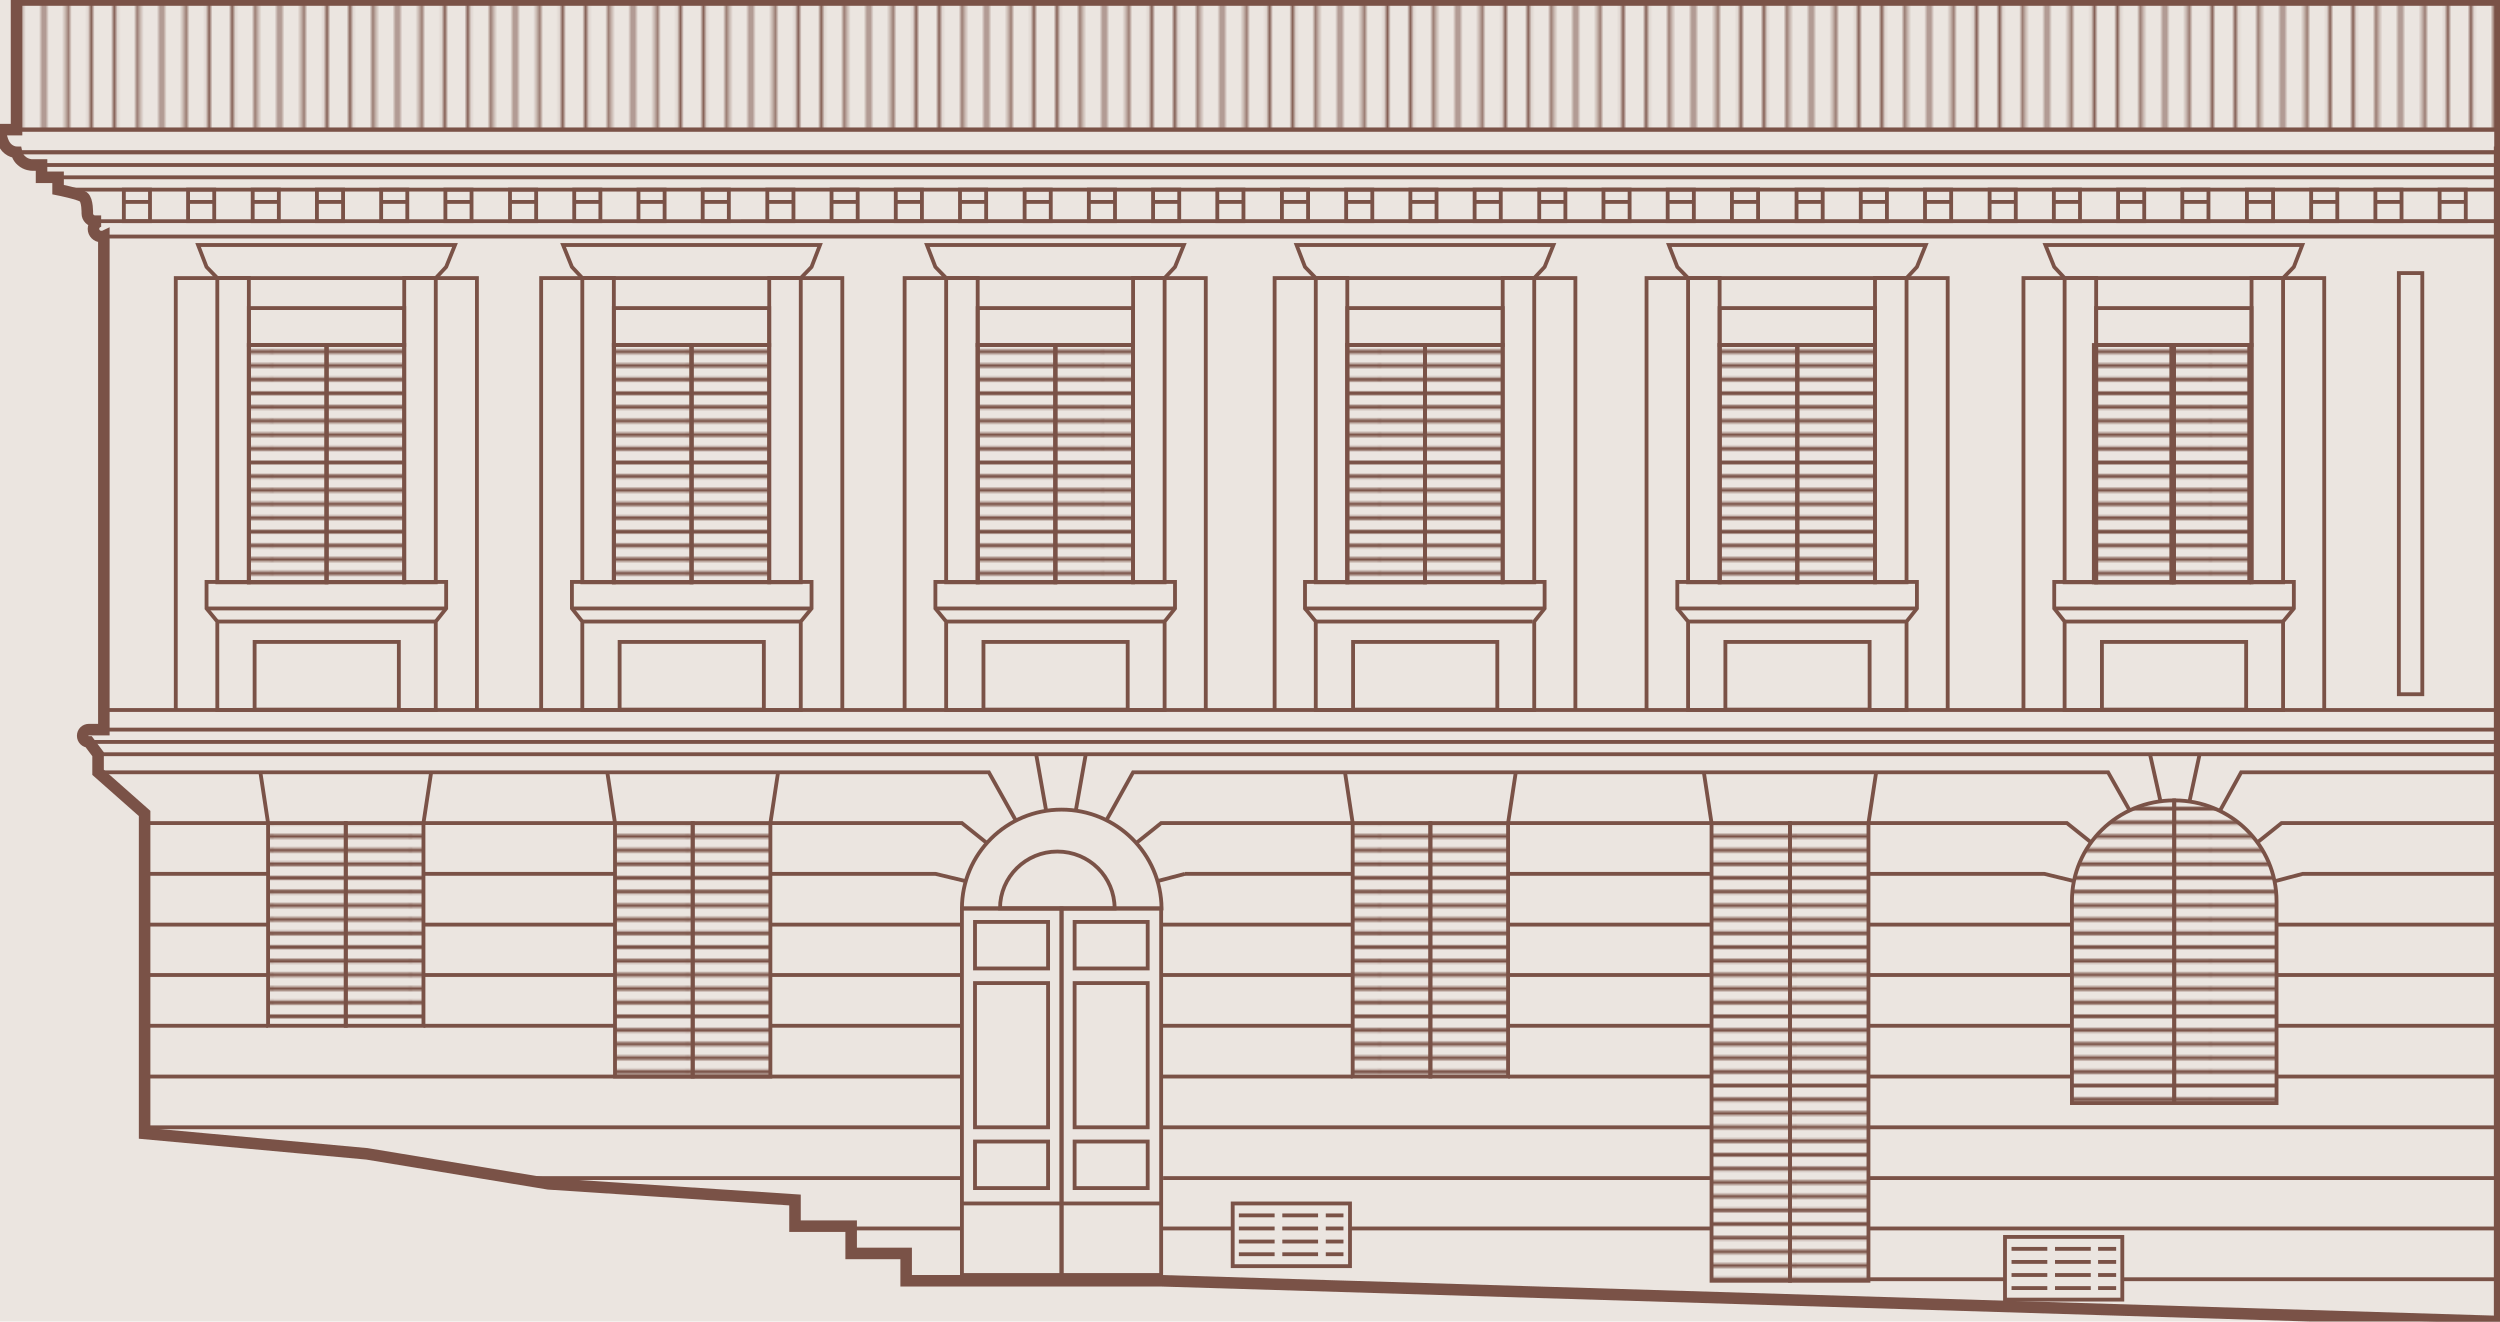 <svg xmlns="http://www.w3.org/2000/svg" xmlns:xlink="http://www.w3.org/1999/xlink" id="Layer_1" x="0px" y="0px" viewBox="0 0 650 343.6" style="enable-background:new 0 0 650 343.6;" xml:space="preserve"><style type="text/css">	.st0{fill:none;}	.st1{fill:none;stroke:#7A5247;}	.st2{fill:none;stroke:#7A5247;stroke-width:2;}	.st3{fill:#EBE5E0;}	.st4{fill:none;stroke:#7A5247;stroke-miterlimit:10;}	.st5{fill:url(#SVGID_1_);stroke:#7A5247;stroke-miterlimit:10;}	.st6{fill:url(#SVGID_2_);stroke:#7A5247;stroke-miterlimit:10;}	.st7{fill:url(#SVGID_3_);stroke:#7A5247;stroke-miterlimit:10;}	.st8{fill:url(#SVGID_4_);stroke:#7A5247;stroke-miterlimit:10;}	.st9{fill:url(#SVGID_5_);stroke:#7A5247;stroke-miterlimit:10;}	.st10{fill:url(#SVGID_6_);stroke:#7A5247;stroke-miterlimit:10;}	.st11{fill:url(#SVGID_7_);stroke:#7A5247;stroke-miterlimit:10;}	.st12{fill:url(#SVGID_8_);stroke:#7A5247;stroke-miterlimit:10;}	.st13{fill:url(#SVGID_9_);stroke:#7A5247;stroke-miterlimit:10;}	.st14{fill:url(#SVGID_10_);stroke:#7A5247;stroke-miterlimit:10;}	.st15{fill:url(#SVGID_11_);stroke:#7A5247;stroke-miterlimit:10;}	.st16{fill:url(#SVGID_12_);stroke:#7A5247;stroke-miterlimit:10;}	.st17{fill:url(#SVGID_13_);stroke:#7A5247;stroke-miterlimit:10;}	.st18{fill:url(#SVGID_14_);stroke:#7A5247;stroke-miterlimit:10;}	.st19{fill:url(#SVGID_15_);stroke:#7A5247;stroke-miterlimit:10;}	.st20{fill:url(#SVGID_16_);stroke:#7A5247;stroke-miterlimit:10;}	.st21{fill:url(#SVGID_17_);stroke:#7A5247;stroke-miterlimit:10;}	.st22{fill:url(#SVGID_18_);stroke:#7A5247;stroke-miterlimit:10;}	.st23{fill:url(#SVGID_19_);stroke:#7A5247;stroke-miterlimit:10;}	.st24{fill:url(#SVGID_20_);stroke:#7A5247;stroke-miterlimit:10;}	.st25{fill:url(#SVGID_21_);stroke:#7A5247;stroke-miterlimit:10;}	.st26{fill:url(#SVGID_22_);stroke:#7A5247;stroke-miterlimit:10;}	.st27{fill:url(#SVGID_23_);stroke:#7A5247;stroke-miterlimit:10;}	.st28{fill:none;stroke:#7A5247;stroke-width:3;stroke-miterlimit:10;}	.st29{fill:url(#SVGID_24_);stroke:#7A5247;stroke-miterlimit:10;}	.st30{fill:url(#SVGID_25_);stroke:#7A5247;stroke-miterlimit:10;}	.st31{fill:url(#SVGID_26_);stroke:#7A5247;stroke-miterlimit:10;}	.st32{fill:url(#SVGID_27_);stroke:#7A5247;stroke-miterlimit:10;}	.st33{fill:url(#SVGID_28_);stroke:#7A5247;stroke-miterlimit:10;}	.st34{fill:url(#SVGID_29_);stroke:#7A5247;stroke-miterlimit:10;}	.st35{fill:url(#SVGID_30_);stroke:#7A5247;stroke-miterlimit:10;}	.st36{fill:url(#SVGID_31_);stroke:#7A5247;stroke-miterlimit:10;}	.st37{fill:url(#SVGID_32_);stroke:#7A5247;stroke-miterlimit:10;}	.st38{fill:url(#SVGID_33_);stroke:#7A5247;stroke-miterlimit:10;}	.st39{fill:url(#SVGID_34_);stroke:#7A5247;stroke-miterlimit:10;}	.st40{fill:url(#SVGID_35_);stroke:#7A5247;stroke-miterlimit:10;}</style><pattern x="-482.9" y="-395.1" width="72" height="72" patternUnits="userSpaceOnUse" id="_x31_0_lpi_10_x25_" viewBox="0 -144.2 72 72" style="overflow:visible;">	<g>		<rect y="-144.2" class="st0" width="72" height="72"></rect>		<g>			<line class="st1" x1="68.4" y1="0" x2="68.4" y2="-72.5"></line>			<line class="st1" x1="54" y1="0" x2="54" y2="-72.5"></line>			<line class="st1" x1="39.6" y1="0" x2="39.6" y2="-72.5"></line>			<line class="st1" x1="25.2" y1="0" x2="25.2" y2="-72.5"></line>			<line class="st1" x1="10.8" y1="0" x2="10.8" y2="-72.5"></line>			<line class="st1" x1="61.2" y1="0" x2="61.2" y2="-72.5"></line>			<line class="st1" x1="46.8" y1="0" x2="46.8" y2="-72.5"></line>			<line class="st1" x1="32.4" y1="0" x2="32.4" y2="-72.5"></line>			<line class="st1" x1="18" y1="0" x2="18" y2="-72.5"></line>			<line class="st1" x1="3.6" y1="0" x2="3.6" y2="-72.5"></line>		</g>		<g>			<line class="st1" x1="68.4" y1="-72" x2="68.4" y2="-144.5"></line>			<line class="st1" x1="54" y1="-72" x2="54" y2="-144.5"></line>			<line class="st1" x1="39.6" y1="-72" x2="39.6" y2="-144.5"></line>			<line class="st1" x1="25.2" y1="-72" x2="25.2" y2="-144.5"></line>			<line class="st1" x1="10.8" y1="-72" x2="10.8" y2="-144.5"></line>			<line class="st1" x1="61.2" y1="-72" x2="61.2" y2="-144.5"></line>			<line class="st1" x1="46.8" y1="-72" x2="46.8" y2="-144.5"></line>			<line class="st1" x1="32.4" y1="-72" x2="32.4" y2="-144.5"></line>			<line class="st1" x1="18" y1="-72" x2="18" y2="-144.5"></line>			<line class="st1" x1="3.6" y1="-72" x2="3.6" y2="-144.5"></line>		</g>		<g>			<line class="st1" x1="68.4" y1="-144" x2="68.4" y2="-216.5"></line>			<line class="st1" x1="54" y1="-144" x2="54" y2="-216.5"></line>			<line class="st1" x1="39.6" y1="-144" x2="39.6" y2="-216.5"></line>			<line class="st1" x1="25.2" y1="-144" x2="25.2" y2="-216.5"></line>			<line class="st1" x1="10.8" y1="-144" x2="10.8" y2="-216.5"></line>			<line class="st1" x1="61.2" y1="-144" x2="61.2" y2="-216.5"></line>			<line class="st1" x1="46.8" y1="-144" x2="46.8" y2="-216.5"></line>			<line class="st1" x1="32.4" y1="-144" x2="32.4" y2="-216.5"></line>			<line class="st1" x1="18" y1="-144" x2="18" y2="-216.5"></line>			<line class="st1" x1="3.6" y1="-144" x2="3.6" y2="-216.5"></line>		</g>	</g></pattern><pattern x="-482.9" y="-395.1" width="72" height="72" patternUnits="userSpaceOnUse" id="_x31_0_lpi_30_x25_" viewBox="72.2 -72 72 72" style="overflow:visible;">	<g>		<rect x="72.2" y="-72" class="st0" width="72" height="72"></rect>		<g>			<line class="st2" x1="144" y1="-3.6" x2="216.5" y2="-3.6"></line>			<line class="st2" x1="144" y1="-18" x2="216.5" y2="-18"></line>			<line class="st2" x1="144" y1="-32.4" x2="216.5" y2="-32.4"></line>			<line class="st2" x1="144" y1="-46.8" x2="216.5" y2="-46.8"></line>			<line class="st2" x1="144" y1="-61.2" x2="216.5" y2="-61.2"></line>			<line class="st2" x1="144" y1="-10.8" x2="216.5" y2="-10.8"></line>			<line class="st2" x1="144" y1="-25.2" x2="216.5" y2="-25.2"></line>			<line class="st2" x1="144" y1="-39.6" x2="216.5" y2="-39.6"></line>			<line class="st2" x1="144" y1="-54" x2="216.5" y2="-54"></line>			<line class="st2" x1="144" y1="-68.4" x2="216.5" y2="-68.4"></line>		</g>		<g>			<line class="st2" x1="72" y1="-3.6" x2="144.5" y2="-3.6"></line>			<line class="st2" x1="72" y1="-18" x2="144.5" y2="-18"></line>			<line class="st2" x1="72" y1="-32.4" x2="144.5" y2="-32.4"></line>			<line class="st2" x1="72" y1="-46.8" x2="144.5" y2="-46.8"></line>			<line class="st2" x1="72" y1="-61.2" x2="144.5" y2="-61.2"></line>			<line class="st2" x1="72" y1="-10.8" x2="144.5" y2="-10.8"></line>			<line class="st2" x1="72" y1="-25.2" x2="144.5" y2="-25.2"></line>			<line class="st2" x1="72" y1="-39.6" x2="144.5" y2="-39.6"></line>			<line class="st2" x1="72" y1="-54" x2="144.5" y2="-54"></line>			<line class="st2" x1="72" y1="-68.4" x2="144.5" y2="-68.4"></line>		</g>		<g>			<line class="st2" x1="0" y1="-3.6" x2="72.5" y2="-3.6"></line>			<line class="st2" x1="0" y1="-18" x2="72.5" y2="-18"></line>			<line class="st2" x1="0" y1="-32.4" x2="72.5" y2="-32.4"></line>			<line class="st2" x1="0" y1="-46.8" x2="72.5" y2="-46.8"></line>			<line class="st2" x1="0" y1="-61.2" x2="72.5" y2="-61.2"></line>			<line class="st2" x1="0" y1="-10.8" x2="72.5" y2="-10.8"></line>			<line class="st2" x1="0" y1="-25.2" x2="72.5" y2="-25.2"></line>			<line class="st2" x1="0" y1="-39.6" x2="72.5" y2="-39.6"></line>			<line class="st2" x1="0" y1="-54" x2="72.5" y2="-54"></line>			<line class="st2" x1="0" y1="-68.4" x2="72.5" y2="-68.4"></line>		</g>	</g></pattern><rect y="0" class="st3" width="650" height="343.6"></rect><g>	<g>		<line class="st4" x1="110.1" y1="266.7" x2="159.9" y2="266.7"></line>		<line class="st4" x1="37.7" y1="279.9" x2="250.1" y2="279.9"></line>		<line class="st4" x1="37.4" y1="293.1" x2="250.1" y2="293.1"></line>		<line class="st4" x1="301.9" y1="293.1" x2="445" y2="293.1"></line>		<line class="st4" x1="134" y1="306.3" x2="250.1" y2="306.3"></line>		<line class="st4" x1="302.4" y1="306.3" x2="445" y2="306.3"></line>		<line class="st4" x1="221.3" y1="319.4" x2="250.1" y2="319.4"></line>		<line class="st4" x1="351" y1="319.4" x2="445" y2="319.4"></line>		<line class="st4" x1="110.1" y1="253.5" x2="159.9" y2="253.5"></line>		<line class="st4" x1="110.1" y1="227.2" x2="159.9" y2="227.2"></line>		<line class="st4" x1="110.1" y1="240.4" x2="159.9" y2="240.4"></line>		<line class="st4" x1="110.1" y1="214" x2="159.9" y2="214"></line>		<line class="st4" x1="200.3" y1="266.7" x2="250.1" y2="266.7"></line>		<line class="st4" x1="200.3" y1="253.5" x2="250.1" y2="253.5"></line>		<polyline class="st4" points="200.3,227.2 243.2,227.2 251.1,229.1   "></polyline>		<line class="st4" x1="200.3" y1="240.4" x2="250.1" y2="240.4"></line>		<line class="st4" x1="301.9" y1="266.7" x2="351.7" y2="266.7"></line>		<line class="st4" x1="301.9" y1="279.9" x2="351.7" y2="279.9"></line>		<line class="st4" x1="301.9" y1="253.5" x2="351.7" y2="253.5"></line>		<line class="st4" x1="308.1" y1="227.2" x2="351.7" y2="227.2"></line>		<line class="st4" x1="301.9" y1="240.4" x2="351.7" y2="240.4"></line>		<line class="st4" x1="392.1" y1="266.7" x2="445" y2="266.7"></line>		<line class="st4" x1="392.1" y1="279.9" x2="445" y2="279.9"></line>		<line class="st4" x1="392.1" y1="253.5" x2="445" y2="253.5"></line>		<line class="st4" x1="392.1" y1="227.2" x2="445" y2="227.2"></line>		<line class="st4" x1="392.1" y1="214" x2="445" y2="214"></line>		<line class="st4" x1="392.1" y1="240.4" x2="445" y2="240.4"></line>		<line class="st4" x1="485.8" y1="266.7" x2="538.7" y2="266.7"></line>		<line class="st4" x1="485.8" y1="279.9" x2="538.7" y2="279.9"></line>		<line class="st4" x1="485.8" y1="253.5" x2="538.7" y2="253.5"></line>		<line class="st4" x1="485.8" y1="240.4" x2="538.7" y2="240.4"></line>		<line class="st4" x1="591.9" y1="266.7" x2="649.6" y2="266.7"></line>		<line class="st4" x1="591.9" y1="279.9" x2="649.6" y2="279.9"></line>		<line class="st4" x1="591.9" y1="253.5" x2="649.6" y2="253.5"></line>		<line class="st4" x1="591.9" y1="240.4" x2="649.6" y2="240.4"></line>		<line class="st4" x1="485.8" y1="319.4" x2="649.6" y2="319.4"></line>		<line class="st4" x1="485.8" y1="332.6" x2="521.3" y2="332.6"></line>		<line class="st4" x1="552" y1="332.6" x2="650" y2="332.6"></line>		<line class="st4" x1="485.8" y1="306.3" x2="649.6" y2="306.3"></line>		<line class="st4" x1="485.8" y1="293.1" x2="649.6" y2="293.1"></line>		<polyline class="st4" points="295.4,219.2 301.9,214 351.7,214   "></polyline>		<polyline class="st4" points="200.3,214 250.1,214 256.6,219.2   "></polyline>		<line class="st4" x1="37.4" y1="266.7" x2="69.7" y2="266.7"></line>		<line class="st4" x1="37.4" y1="253.5" x2="69.7" y2="253.5"></line>		<line class="st4" x1="37.4" y1="227.2" x2="69.7" y2="227.2"></line>		<line class="st4" x1="37.4" y1="240.4" x2="69.7" y2="240.4"></line>		<line class="st4" x1="37.4" y1="214" x2="69.7" y2="214"></line>		<line class="st4" x1="27" y1="184.6" x2="649.6" y2="184.6"></line>		<pattern id="SVGID_1_" xlink:href="#_x31_0_lpi_30_x25_" patternTransform="matrix(0.5 0 0 0.5 -3467.891 -3489.195)">		</pattern>		<rect x="69.7" y="214" class="st5" width="20.2" height="52.7"></rect>		<pattern id="SVGID_2_" xlink:href="#_x31_0_lpi_30_x25_" patternTransform="matrix(0.5 0 0 0.5 -3467.891 -3489.195)">		</pattern>		<rect x="89.9" y="214" class="st6" width="20.2" height="52.7"></rect>		<pattern id="SVGID_3_" xlink:href="#_x31_0_lpi_30_x25_" patternTransform="matrix(0.5 0 0 0.5 -3467.891 -3489.195)">		</pattern>		<rect x="159.9" y="214" class="st7" width="20.2" height="65.9"></rect>		<pattern id="SVGID_4_" xlink:href="#_x31_0_lpi_30_x25_" patternTransform="matrix(0.5 0 0 0.5 -3467.891 -3489.195)">		</pattern>		<rect x="180.1" y="214" class="st8" width="20.2" height="65.9"></rect>		<pattern id="SVGID_5_" xlink:href="#_x31_0_lpi_30_x25_" patternTransform="matrix(0.5 0 0 0.5 -3467.891 -3489.195)">		</pattern>		<rect x="351.7" y="214" class="st9" width="20.2" height="65.9"></rect>		<pattern id="SVGID_6_" xlink:href="#_x31_0_lpi_30_x25_" patternTransform="matrix(0.5 0 0 0.5 -3467.891 -3489.195)">		</pattern>		<rect x="371.9" y="214" class="st10" width="20.2" height="65.9"></rect>		<pattern id="SVGID_7_" xlink:href="#_x31_0_lpi_30_x25_" patternTransform="matrix(0.5 0 0 0.5 -3467.891 -3489.195)">		</pattern>		<rect x="465.4" y="214" class="st11" width="20.4" height="119"></rect>		<pattern id="SVGID_8_" xlink:href="#_x31_0_lpi_30_x25_" patternTransform="matrix(0.5 0 0 0.5 -3467.891 -3489.195)">		</pattern>		<rect x="445" y="214" class="st12" width="20.4" height="119"></rect>		<rect x="254.2" y="89.7" class="st4" width="20.2" height="61.7"></rect>		<pattern id="SVGID_9_" xlink:href="#_x31_0_lpi_30_x25_" patternTransform="matrix(0.5 0 0 0.5 -3467.891 -3489.195)">		</pattern>		<rect x="274.4" y="89.7" class="st13" width="20.2" height="61.7"></rect>		<pattern id="SVGID_10_" xlink:href="#_x31_0_lpi_30_x25_" patternTransform="matrix(0.5 0 0 0.5 -3467.891 -3489.195)">		</pattern>		<rect x="254.2" y="89.7" class="st14" width="20.2" height="61.7"></rect>		<rect x="544.4" y="89.7" class="st4" width="20.2" height="61.7"></rect>		<rect x="564.6" y="89.7" class="st4" width="20.2" height="61.7"></rect>		<path class="st4" d="M649.6,189.7H23.2c-0.9,0-1.6,0.7-1.6,1.6s0.7,1.6,1.6,1.6h626.5"></path>		<rect x="246" y="72.3" class="st4" width="8.2" height="79.1"></rect>		<rect x="294.6" y="72.3" class="st4" width="8.2" height="79.1"></rect>		<rect x="254.2" y="80.1" class="st4" width="40.4" height="9.6"></rect>		<polygon class="st4" points="243.2,151.3 243.2,158.2 246,161.6 246,184.6 302.8,184.6 302.8,161.6 305.5,158.2 305.5,151.3   "></polygon>		<polygon class="st4" points="302.8,72.3 305.5,69.4 307.8,63.7 241,63.7 243.2,69.4 246,72.3   "></polygon>		<polyline class="st4" points="313.5,184.6 313.5,72.3 302.8,72.3   "></polyline>		<polyline class="st4" points="235.2,184.6 235.2,72.3 246,72.3   "></polyline>		<rect x="255.7" y="166.9" class="st4" width="37.5" height="17.6"></rect>		<rect x="159.6" y="89.7" class="st4" width="20.2" height="61.7"></rect>		<pattern id="SVGID_11_" xlink:href="#_x31_0_lpi_30_x25_" patternTransform="matrix(0.5 0 0 0.5 -3467.891 -3489.195)">		</pattern>		<rect x="179.8" y="89.7" class="st15" width="20.2" height="61.7"></rect>		<pattern id="SVGID_12_" xlink:href="#_x31_0_lpi_30_x25_" patternTransform="matrix(0.5 0 0 0.5 -3467.891 -3489.195)">		</pattern>		<rect x="159.6" y="89.7" class="st16" width="20.2" height="61.7"></rect>		<rect x="151.4" y="72.3" class="st4" width="8.2" height="79.1"></rect>		<rect x="200" y="72.3" class="st4" width="8.2" height="79.1"></rect>		<rect x="159.6" y="80.1" class="st4" width="40.4" height="9.6"></rect>		<polygon class="st4" points="148.7,151.3 148.7,158.2 151.4,161.6 151.4,184.6 208.2,184.6 208.2,161.6 211,158.2 211,151.3   "></polygon>		<polygon class="st4" points="208.2,72.3 211,69.4 213.2,63.7 146.4,63.7 148.7,69.4 151.4,72.3   "></polygon>		<polyline class="st4" points="219,184.6 219,72.3 208.2,72.3   "></polyline>		<polyline class="st4" points="140.7,184.6 140.7,72.3 151.4,72.3   "></polyline>		<rect x="161.1" y="166.9" class="st4" width="37.5" height="17.6"></rect>		<rect x="64.7" y="89.7" class="st4" width="20.2" height="61.7"></rect>		<pattern id="SVGID_13_" xlink:href="#_x31_0_lpi_30_x25_" patternTransform="matrix(0.5 0 0 0.5 -3467.891 -3489.195)">		</pattern>		<rect x="84.9" y="89.7" class="st17" width="20.2" height="61.7"></rect>		<pattern id="SVGID_14_" xlink:href="#_x31_0_lpi_30_x25_" patternTransform="matrix(0.5 0 0 0.5 -3467.891 -3489.195)">		</pattern>		<rect x="64.7" y="89.7" class="st18" width="20.2" height="61.7"></rect>		<rect x="56.5" y="72.3" class="st4" width="8.2" height="79.1"></rect>		<rect x="105.1" y="72.3" class="st4" width="8.2" height="79.1"></rect>		<rect x="64.7" y="80.1" class="st4" width="40.4" height="9.6"></rect>		<polygon class="st4" points="53.7,151.3 53.7,158.2 56.5,161.6 56.5,184.6 113.3,184.6 113.3,161.6 116,158.2 116,151.3   "></polygon>		<polygon class="st4" points="113.3,72.3 116,69.4 118.3,63.7 51.5,63.7 53.7,69.4 56.5,72.3   "></polygon>		<polyline class="st4" points="124,184.6 124,72.3 113.3,72.3   "></polyline>		<polyline class="st4" points="45.7,184.6 45.7,72.3 56.5,72.3   "></polyline>		<rect x="66.2" y="166.9" class="st4" width="37.5" height="17.6"></rect>		<rect x="350.3" y="89.7" class="st4" width="20.2" height="61.7"></rect>		<pattern id="SVGID_15_" xlink:href="#_x31_0_lpi_30_x25_" patternTransform="matrix(0.5 0 0 0.5 -3467.891 -3489.195)">		</pattern>		<rect x="370.5" y="89.7" class="st19" width="20.2" height="61.7"></rect>		<pattern id="SVGID_16_" xlink:href="#_x31_0_lpi_30_x25_" patternTransform="matrix(0.5 0 0 0.5 -3467.891 -3489.195)">		</pattern>		<rect x="350.3" y="89.7" class="st20" width="20.2" height="61.7"></rect>		<rect x="342.1" y="72.3" class="st4" width="8.2" height="79.1"></rect>		<rect x="390.7" y="72.3" class="st4" width="8.2" height="79.1"></rect>		<rect x="350.3" y="80.1" class="st4" width="40.4" height="9.6"></rect>		<polygon class="st4" points="339.3,151.3 339.3,158.2 342.1,161.6 342.1,184.6 398.9,184.6 398.9,161.6 401.6,158.2 401.6,151.3      "></polygon>		<polygon class="st4" points="398.9,72.3 401.6,69.4 403.9,63.7 337.1,63.7 339.3,69.4 342.1,72.3   "></polygon>		<polyline class="st4" points="409.6,184.6 409.6,72.3 398.9,72.3   "></polyline>		<polyline class="st4" points="331.4,184.6 331.4,72.3 342.1,72.3   "></polyline>		<rect x="351.8" y="166.9" class="st4" width="37.5" height="17.6"></rect>		<rect x="447.1" y="89.7" class="st4" width="20.2" height="61.7"></rect>		<pattern id="SVGID_17_" xlink:href="#_x31_0_lpi_30_x25_" patternTransform="matrix(0.5 0 0 0.5 -3467.891 -3489.195)">		</pattern>		<rect x="467.3" y="89.7" class="st21" width="20.2" height="61.7"></rect>		<pattern id="SVGID_18_" xlink:href="#_x31_0_lpi_30_x25_" patternTransform="matrix(0.5 0 0 0.5 -3467.891 -3489.195)">		</pattern>		<rect x="447.1" y="89.7" class="st22" width="20.2" height="61.7"></rect>		<rect x="438.9" y="72.3" class="st4" width="8.2" height="79.1"></rect>		<rect x="487.5" y="72.3" class="st4" width="8.2" height="79.1"></rect>		<rect x="447.1" y="80.1" class="st4" width="40.4" height="9.6"></rect>		<polygon class="st4" points="436.1,151.3 436.1,158.2 438.9,161.6 438.9,184.6 495.7,184.6 495.7,161.6 498.4,158.2 498.4,151.3      "></polygon>		<polygon class="st4" points="495.7,72.3 498.4,69.4 500.7,63.7 433.9,63.7 436.1,69.4 438.9,72.3   "></polygon>		<polyline class="st4" points="506.4,184.6 506.4,72.3 495.7,72.3   "></polyline>		<polyline class="st4" points="428.1,184.6 428.1,72.3 438.9,72.3   "></polyline>		<rect x="448.6" y="166.9" class="st4" width="37.5" height="17.6"></rect>		<rect x="545" y="89.7" class="st4" width="20.2" height="61.7"></rect>		<pattern id="SVGID_19_" xlink:href="#_x31_0_lpi_30_x25_" patternTransform="matrix(0.5 0 0 0.5 -3467.891 -3489.195)">		</pattern>		<rect x="565.2" y="89.7" class="st23" width="20.2" height="61.7"></rect>		<pattern id="SVGID_20_" xlink:href="#_x31_0_lpi_30_x25_" patternTransform="matrix(0.5 0 0 0.5 -3467.891 -3489.195)">		</pattern>		<rect x="545" y="89.7" class="st24" width="20.2" height="61.7"></rect>		<rect x="536.8" y="72.3" class="st4" width="8.2" height="79.1"></rect>		<rect x="585.4" y="72.3" class="st4" width="8.2" height="79.1"></rect>		<rect x="545" y="80.1" class="st4" width="40.4" height="9.6"></rect>		<polygon class="st4" points="534.1,151.3 534.1,158.2 536.8,161.6 536.8,184.6 593.6,184.6 593.6,161.6 596.4,158.2 596.4,151.3      "></polygon>		<polygon class="st4" points="593.6,72.3 596.4,69.4 598.6,63.7 531.8,63.7 534.1,69.4 536.8,72.3   "></polygon>		<polyline class="st4" points="604.3,184.6 604.3,72.3 593.6,72.3   "></polyline>		<polyline class="st4" points="526.1,184.6 526.1,72.3 536.8,72.3   "></polyline>		<rect x="546.5" y="166.9" class="st4" width="37.5" height="17.6"></rect>		<rect x="623.7" y="71" class="st4" width="6.1" height="109.5"></rect>		<line class="st4" x1="69.7" y1="214" x2="67.7" y2="200.8"></line>		<line class="st4" x1="110.1" y1="214" x2="112.1" y2="200.8"></line>		<line class="st4" x1="159.9" y1="214" x2="157.9" y2="200.8"></line>		<line class="st4" x1="200.3" y1="214" x2="202.3" y2="200.8"></line>		<line class="st4" x1="351.7" y1="214" x2="349.7" y2="200.8"></line>		<line class="st4" x1="392.1" y1="214" x2="394.1" y2="200.8"></line>		<line class="st4" x1="445" y1="214" x2="443" y2="200.8"></line>		<line class="st4" x1="485.8" y1="214" x2="487.8" y2="200.8"></line>		<pattern id="SVGID_21_" xlink:href="#_x31_0_lpi_30_x25_" patternTransform="matrix(0.5 0 0 0.5 -3467.891 -3489.195)">		</pattern>		<path class="st25" d="M565.3,234.3v-26.2c-14.7,0-26.6,11.7-26.6,26.2c0,0,0,0,0,0h0v52.5h26.6V234.3L565.3,234.3z"></path>		<pattern id="SVGID_22_" xlink:href="#_x31_0_lpi_30_x25_" patternTransform="matrix(0.5 0 0 0.5 -3467.891 -3489.195)">		</pattern>		<path class="st26" d="M565.3,234.3v-26.2c14.7,0,26.6,11.7,26.6,26.2c0,0,0,0,0,0h0v52.5h-26.6V234.3L565.3,234.3z"></path>		<polygon class="st4" points="250.1,236.2 250.1,236.2 250.1,331.5 276,331.5 276,236.2   "></polygon>		<polygon class="st4" points="276,236.2 276,236.2 276,331.5 301.9,331.5 301.9,236.2   "></polygon>		<path class="st4" d="M276,210.5c-14.3,0-25.9,11.5-25.9,25.7c0,0,0,0,0,0h51.9c0,0,0,0,0,0C301.9,222,290.3,210.5,276,210.5z"></path>		<path class="st4" d="M23.6,193"></path>		<line class="st4" x1="27" y1="61.5" x2="27" y2="189.7"></line>		<path class="st4" d="M27,44.4"></path>		<line class="st4" x1="25.6" y1="196.1" x2="649.6" y2="196.1"></line>		<rect x="279.4" y="239.7" class="st4" width="19" height="12.1"></rect>		<rect x="279.4" y="296.8" class="st4" width="19" height="12.1"></rect>		<rect x="279.4" y="255.6" class="st4" width="19" height="37.5"></rect>		<rect x="253.5" y="239.7" class="st4" width="19" height="12.1"></rect>		<rect x="253.5" y="296.8" class="st4" width="19" height="12.1"></rect>		<rect x="253.5" y="255.6" class="st4" width="19" height="37.5"></rect>		<line class="st4" x1="301.8" y1="312.9" x2="250.1" y2="312.9"></line>		<path class="st4" d="M274.9,221.4c-8.2,0-14.9,6.6-14.9,14.8c0,0,0,0,0,0h29.8c0,0,0,0,0,0C289.8,228,283.2,221.4,274.9,221.4z"></path>		<line class="st4" x1="300.9" y1="229.1" x2="308.1" y2="227.2"></line>		<path class="st4" d="M251.1,229.1"></path>		<polyline class="st4" points="264.1,213.3 257.1,200.8 25.6,200.8   "></polyline>		<g>			<line class="st4" x1="272" y1="210.8" x2="269.4" y2="196.1"></line>			<line class="st4" x1="279.7" y1="210.8" x2="282.3" y2="196.1"></line>		</g>		<polyline class="st4" points="539.3,229.1 531.5,227.2 485.8,227.2   "></polyline>		<polyline class="st4" points="586.7,219.2 593.2,214 650,214   "></polyline>		<polyline class="st4" points="543.9,219.2 537.4,214 485.8,214   "></polyline>		<polyline class="st4" points="650,227.2 598.7,227.2 591.5,229.1   "></polyline>		<path class="st4" d="M540.7,226.6"></path>		<polyline class="st4" points="553.7,210.7 548.1,200.8 547.8,200.8 294.6,200.8 287.7,213.2   "></polyline>		<g>			<line class="st4" x1="561.7" y1="208.2" x2="559" y2="196.1"></line>			<line class="st4" x1="569.3" y1="208.2" x2="571.9" y2="196.1"></line>		</g>		<rect x="320.5" y="312.9" class="st4" width="30.5" height="16.3"></rect>		<line class="st4" x1="320.5" y1="319.4" x2="301.9" y2="319.4"></line>		<g>			<line class="st4" x1="331.4" y1="316" x2="322.1" y2="316"></line>			<line class="st4" x1="342.7" y1="316" x2="333.4" y2="316"></line>			<line class="st4" x1="349.3" y1="316" x2="344.7" y2="316"></line>			<line class="st4" x1="331.4" y1="319.4" x2="322.1" y2="319.4"></line>			<line class="st4" x1="342.7" y1="319.4" x2="333.4" y2="319.4"></line>			<line class="st4" x1="349.3" y1="319.4" x2="344.7" y2="319.4"></line>			<line class="st4" x1="331.4" y1="322.8" x2="322.1" y2="322.8"></line>			<line class="st4" x1="342.7" y1="322.8" x2="333.4" y2="322.8"></line>			<line class="st4" x1="349.3" y1="322.8" x2="344.7" y2="322.8"></line>			<line class="st4" x1="331.4" y1="326.1" x2="322.1" y2="326.1"></line>			<line class="st4" x1="342.7" y1="326.1" x2="333.4" y2="326.1"></line>			<line class="st4" x1="349.3" y1="326.1" x2="344.7" y2="326.1"></line>		</g>		<rect x="521.3" y="321.6" class="st4" width="30.5" height="16.3"></rect>		<g>			<line class="st4" x1="532.3" y1="324.7" x2="523" y2="324.7"></line>			<line class="st4" x1="543.6" y1="324.7" x2="534.3" y2="324.7"></line>			<line class="st4" x1="550.2" y1="324.7" x2="545.5" y2="324.7"></line>			<line class="st4" x1="532.3" y1="328.1" x2="523" y2="328.1"></line>			<line class="st4" x1="543.6" y1="328.1" x2="534.3" y2="328.1"></line>			<line class="st4" x1="550.2" y1="328.1" x2="545.5" y2="328.1"></line>			<line class="st4" x1="532.3" y1="331.5" x2="523" y2="331.5"></line>			<line class="st4" x1="543.6" y1="331.5" x2="534.3" y2="331.5"></line>			<line class="st4" x1="550.2" y1="331.5" x2="545.5" y2="331.5"></line>			<line class="st4" x1="532.3" y1="334.9" x2="523" y2="334.9"></line>			<line class="st4" x1="543.6" y1="334.9" x2="534.3" y2="334.9"></line>			<line class="st4" x1="550.2" y1="334.9" x2="545.5" y2="334.9"></line>		</g>		<polyline class="st4" points="650,200.8 582.7,200.8 577.3,210.6   "></polyline>		<line class="st4" x1="15" y1="49.3" x2="650" y2="49.3"></line>		<polyline class="st4" points="650,46.1 10.7,46.1 10.7,42.9   "></polyline>		<path class="st4" d="M650,42.9H10.7H8.3c0,0-1.5,0-2.7-1.1c-0.9-0.8-1.2-2.2-1.2-2.2H650v304l-348-10.6h-51.9h-14.4v-7.1h-14.3   v-7.1h-14.6V312l-64.1-4.2L95.5,300l-57.8-5.3v-83.2l-12.1-10.7v-4.7l-2.4-3.2"></path>		<path class="st4" d="M650,39.6H6.4H4c0,0-1.5,0-2.8-1.9C0.3,36.2,0,33.7,0,33.7h649.9L650,39.6z"></path>		<g>			<rect x="48.9" y="49.3" class="st4" width="6.8" height="8.2"></rect>			<line class="st4" x1="48.9" y1="52.5" x2="55.8" y2="52.5"></line>		</g>		<g>			<rect x="65.7" y="49.3" class="st4" width="6.8" height="8.2"></rect>			<line class="st4" x1="65.7" y1="52.5" x2="72.5" y2="52.5"></line>		</g>		<g>			<rect x="82.4" y="49.3" class="st4" width="6.8" height="8.2"></rect>			<line class="st4" x1="82.4" y1="52.5" x2="89.2" y2="52.5"></line>		</g>		<g>			<rect x="99.1" y="49.3" class="st4" width="6.8" height="8.2"></rect>			<line class="st4" x1="99.1" y1="52.5" x2="105.9" y2="52.5"></line>		</g>		<g>			<rect x="32.2" y="49.3" class="st4" width="6.8" height="8.2"></rect>			<line class="st4" x1="32.2" y1="52.5" x2="39" y2="52.5"></line>		</g>		<g>			<rect x="132.6" y="49.3" class="st4" width="6.8" height="8.2"></rect>			<line class="st4" x1="132.6" y1="52.5" x2="139.4" y2="52.5"></line>		</g>		<g>			<rect x="149.3" y="49.3" class="st4" width="6.8" height="8.2"></rect>			<line class="st4" x1="149.3" y1="52.5" x2="156.1" y2="52.5"></line>		</g>		<g>			<rect x="166" y="49.3" class="st4" width="6.8" height="8.2"></rect>			<line class="st4" x1="166" y1="52.5" x2="172.8" y2="52.5"></line>		</g>		<g>			<rect x="182.7" y="49.3" class="st4" width="6.8" height="8.2"></rect>			<line class="st4" x1="182.7" y1="52.5" x2="189.6" y2="52.5"></line>		</g>		<g>			<rect x="115.8" y="49.3" class="st4" width="6.8" height="8.2"></rect>			<line class="st4" x1="115.8" y1="52.5" x2="122.7" y2="52.5"></line>		</g>		<g>			<rect x="216.2" y="49.3" class="st4" width="6.8" height="8.2"></rect>			<line class="st4" x1="216.2" y1="52.5" x2="223" y2="52.5"></line>		</g>		<g>			<rect x="232.9" y="49.3" class="st4" width="6.8" height="8.2"></rect>			<line class="st4" x1="232.9" y1="52.5" x2="239.7" y2="52.5"></line>		</g>		<g>			<rect x="249.6" y="49.3" class="st4" width="6.8" height="8.2"></rect>			<line class="st4" x1="249.6" y1="52.5" x2="256.5" y2="52.5"></line>		</g>		<g>			<rect x="266.4" y="49.3" class="st4" width="6.8" height="8.2"></rect>			<line class="st4" x1="266.4" y1="52.5" x2="273.2" y2="52.5"></line>		</g>		<g>			<rect x="199.5" y="49.3" class="st4" width="6.8" height="8.2"></rect>			<line class="st4" x1="199.5" y1="52.5" x2="206.3" y2="52.5"></line>		</g>		<g>			<rect x="299.8" y="49.3" class="st4" width="6.8" height="8.2"></rect>			<line class="st4" x1="299.8" y1="52.5" x2="306.6" y2="52.5"></line>		</g>		<g>			<rect x="316.5" y="49.3" class="st4" width="6.8" height="8.2"></rect>			<line class="st4" x1="316.5" y1="52.5" x2="323.4" y2="52.5"></line>		</g>		<g>			<rect x="333.3" y="49.3" class="st4" width="6.8" height="8.2"></rect>			<line class="st4" x1="333.3" y1="52.5" x2="340.1" y2="52.5"></line>		</g>		<g>			<rect x="350" y="49.3" class="st4" width="6.8" height="8.2"></rect>			<line class="st4" x1="350" y1="52.5" x2="356.8" y2="52.5"></line>		</g>		<g>			<rect x="366.7" y="49.3" class="st4" width="6.8" height="8.2"></rect>			<line class="st4" x1="366.7" y1="52.5" x2="373.5" y2="52.5"></line>		</g>		<g>			<rect x="383.4" y="49.3" class="st4" width="6.8" height="8.2"></rect>			<line class="st4" x1="383.4" y1="52.5" x2="390.3" y2="52.5"></line>		</g>		<g>			<rect x="400.2" y="49.3" class="st4" width="6.8" height="8.2"></rect>			<line class="st4" x1="400.2" y1="52.5" x2="407" y2="52.5"></line>		</g>		<g>			<rect x="416.9" y="49.3" class="st4" width="6.8" height="8.2"></rect>			<line class="st4" x1="416.9" y1="52.5" x2="423.7" y2="52.5"></line>		</g>		<g>			<rect x="283.1" y="49.3" class="st4" width="6.8" height="8.2"></rect>			<line class="st4" x1="283.1" y1="52.5" x2="289.9" y2="52.5"></line>		</g>		<g>			<rect x="433.6" y="49.3" class="st4" width="6.8" height="8.2"></rect>			<line class="st4" x1="433.6" y1="52.5" x2="440.5" y2="52.5"></line>		</g>		<g>			<rect x="450.3" y="49.3" class="st4" width="6.8" height="8.2"></rect>			<line class="st4" x1="450.3" y1="52.5" x2="457.2" y2="52.5"></line>		</g>		<g>			<rect x="483.8" y="49.3" class="st4" width="6.8" height="8.2"></rect>			<line class="st4" x1="483.8" y1="52.5" x2="490.6" y2="52.5"></line>		</g>		<g>			<rect x="500.5" y="49.3" class="st4" width="6.8" height="8.2"></rect>			<line class="st4" x1="500.5" y1="52.5" x2="507.4" y2="52.5"></line>		</g>		<g>			<rect x="517.3" y="49.3" class="st4" width="6.8" height="8.2"></rect>			<line class="st4" x1="517.3" y1="52.5" x2="524.1" y2="52.5"></line>		</g>		<g>			<rect x="534" y="49.3" class="st4" width="6.8" height="8.2"></rect>			<line class="st4" x1="534" y1="52.5" x2="540.8" y2="52.5"></line>		</g>		<g>			<rect x="550.7" y="49.3" class="st4" width="6.8" height="8.2"></rect>			<line class="st4" x1="550.7" y1="52.5" x2="557.5" y2="52.5"></line>		</g>		<g>			<rect x="567.4" y="49.3" class="st4" width="6.8" height="8.2"></rect>			<line class="st4" x1="567.4" y1="52.5" x2="574.3" y2="52.5"></line>		</g>		<g>			<rect x="584.2" y="49.3" class="st4" width="6.8" height="8.2"></rect>			<line class="st4" x1="584.2" y1="52.5" x2="591" y2="52.5"></line>		</g>		<g>			<rect x="600.9" y="49.3" class="st4" width="6.8" height="8.2"></rect>			<line class="st4" x1="600.9" y1="52.5" x2="607.7" y2="52.5"></line>		</g>		<g>			<rect x="617.6" y="49.3" class="st4" width="6.8" height="8.2"></rect>			<line class="st4" x1="617.6" y1="52.5" x2="624.4" y2="52.5"></line>		</g>		<g>			<rect x="634.3" y="49.3" class="st4" width="6.8" height="8.2"></rect>			<line class="st4" x1="634.3" y1="52.5" x2="641.2" y2="52.5"></line>		</g>		<g>			<rect x="467.1" y="49.3" class="st4" width="6.8" height="8.2"></rect>			<line class="st4" x1="467.1" y1="52.5" x2="473.9" y2="52.5"></line>		</g>		<path class="st4" d="M650,61.5H26.3c-1.1,0-2-0.9-2-2s0.9-2,2-2H650"></path>		<path class="st4" d="M636.4,50.4"></path>		<path class="st4" d="M26.2,57.4h-1.5c-1.1,0-2-0.9-2-2c0,0,0.1-3.5-1-4.3c-1.1-0.8-6.6-1.9-6.6-1.9v-3.2"></path>		<path class="st4" d="M636.4,54.5"></path>					<pattern id="SVGID_23_" xlink:href="#_x31_0_lpi_10_x25_" patternTransform="matrix(-0.851 0 0 -0.718 -12944.935 -12177.235)">		</pattern>		<rect x="4.4" class="st27" width="645.6" height="33.7"></rect>		<path class="st28" d="M4.3,39.6c0,0-1.9,0-3.1-1.9C0.3,36.2,0,33.7,0,33.7h4.3V0H650v39.6h-0.1v304l-348-10.6H250h-14.4v-7.1   h-14.3v-7.1h-14.6V312l-64.1-4.2L95.4,300l-57.8-5.3v-83.2l-12.1-10.7v-4.7l-2.4-3.2c-0.9,0-1.6-0.7-1.6-1.6s0.7-1.6,1.6-1.6H27   V61.5c-0.2,0.1-0.7,0-0.7,0c-1.1,0-2-0.9-2-2s0.9-2,2-2h-0.1h-1.5c-1.1,0-2-0.9-2-2c0,0,0.1-3.5-1-4.3c-1.1-0.8-6.6-1.9-6.6-1.9   v-3.2h-4.3v-3.2H8.3c0,0-1.5,0-2.7-1.1C4.6,41,4.3,39.6,4.3,39.6z"></path>	</g>	<pattern id="SVGID_24_" xlink:href="#_x31_0_lpi_30_x25_" patternTransform="matrix(0.5 0 0 0.5 -3467.891 -3489.195)">	</pattern>	<line class="st29" x1="56.5" y1="161.6" x2="113.3" y2="161.6"></line>	<pattern id="SVGID_25_" xlink:href="#_x31_0_lpi_30_x25_" patternTransform="matrix(0.5 0 0 0.5 -3467.891 -3489.195)">	</pattern>	<line class="st30" x1="53.7" y1="158.2" x2="116" y2="158.2"></line>	<pattern id="SVGID_26_" xlink:href="#_x31_0_lpi_30_x25_" patternTransform="matrix(0.5 0 0 0.5 -3444.912 -3489.195)">	</pattern>	<line class="st31" x1="151.4" y1="161.6" x2="208.2" y2="161.6"></line>	<pattern id="SVGID_27_" xlink:href="#_x31_0_lpi_30_x25_" patternTransform="matrix(0.5 0 0 0.5 -3444.912 -3489.195)">	</pattern>	<line class="st32" x1="148.7" y1="158.2" x2="211" y2="158.2"></line>	<pattern id="SVGID_28_" xlink:href="#_x31_0_lpi_30_x25_" patternTransform="matrix(0.5 0 0 0.5 -3422.377 -3489.195)">	</pattern>	<line class="st33" x1="246" y1="161.6" x2="302.8" y2="161.6"></line>	<pattern id="SVGID_29_" xlink:href="#_x31_0_lpi_30_x25_" patternTransform="matrix(0.5 0 0 0.5 -3422.377 -3489.195)">	</pattern>	<line class="st34" x1="243.2" y1="158.2" x2="305.5" y2="158.2"></line>	<pattern id="SVGID_30_" xlink:href="#_x31_0_lpi_30_x25_" patternTransform="matrix(0.5 0 0 0.5 -3398.613 -3489.195)">	</pattern>	<line class="st35" x1="341.7" y1="161.6" x2="398.5" y2="161.6"></line>	<pattern id="SVGID_31_" xlink:href="#_x31_0_lpi_30_x25_" patternTransform="matrix(0.5 0 0 0.5 -3398.613 -3489.195)">	</pattern>	<line class="st36" x1="339" y1="158.2" x2="401.3" y2="158.2"></line>	<pattern id="SVGID_32_" xlink:href="#_x31_0_lpi_30_x25_" patternTransform="matrix(0.5 0 0 0.5 -3373.673 -3489.195)">	</pattern>	<line class="st37" x1="438.7" y1="161.6" x2="495.5" y2="161.6"></line>	<pattern id="SVGID_33_" xlink:href="#_x31_0_lpi_30_x25_" patternTransform="matrix(0.5 0 0 0.5 -3373.673 -3489.195)">	</pattern>	<line class="st38" x1="435.9" y1="158.2" x2="498.2" y2="158.2"></line>	<pattern id="SVGID_34_" xlink:href="#_x31_0_lpi_30_x25_" patternTransform="matrix(0.5 0 0 0.5 -3347.526 -3489.195)">	</pattern>	<line class="st39" x1="536.8" y1="161.6" x2="593.6" y2="161.6"></line>	<pattern id="SVGID_35_" xlink:href="#_x31_0_lpi_30_x25_" patternTransform="matrix(0.5 0 0 0.5 -3347.526 -3489.195)">	</pattern>	<line class="st40" x1="534.1" y1="158.2" x2="596.4" y2="158.2"></line></g></svg>